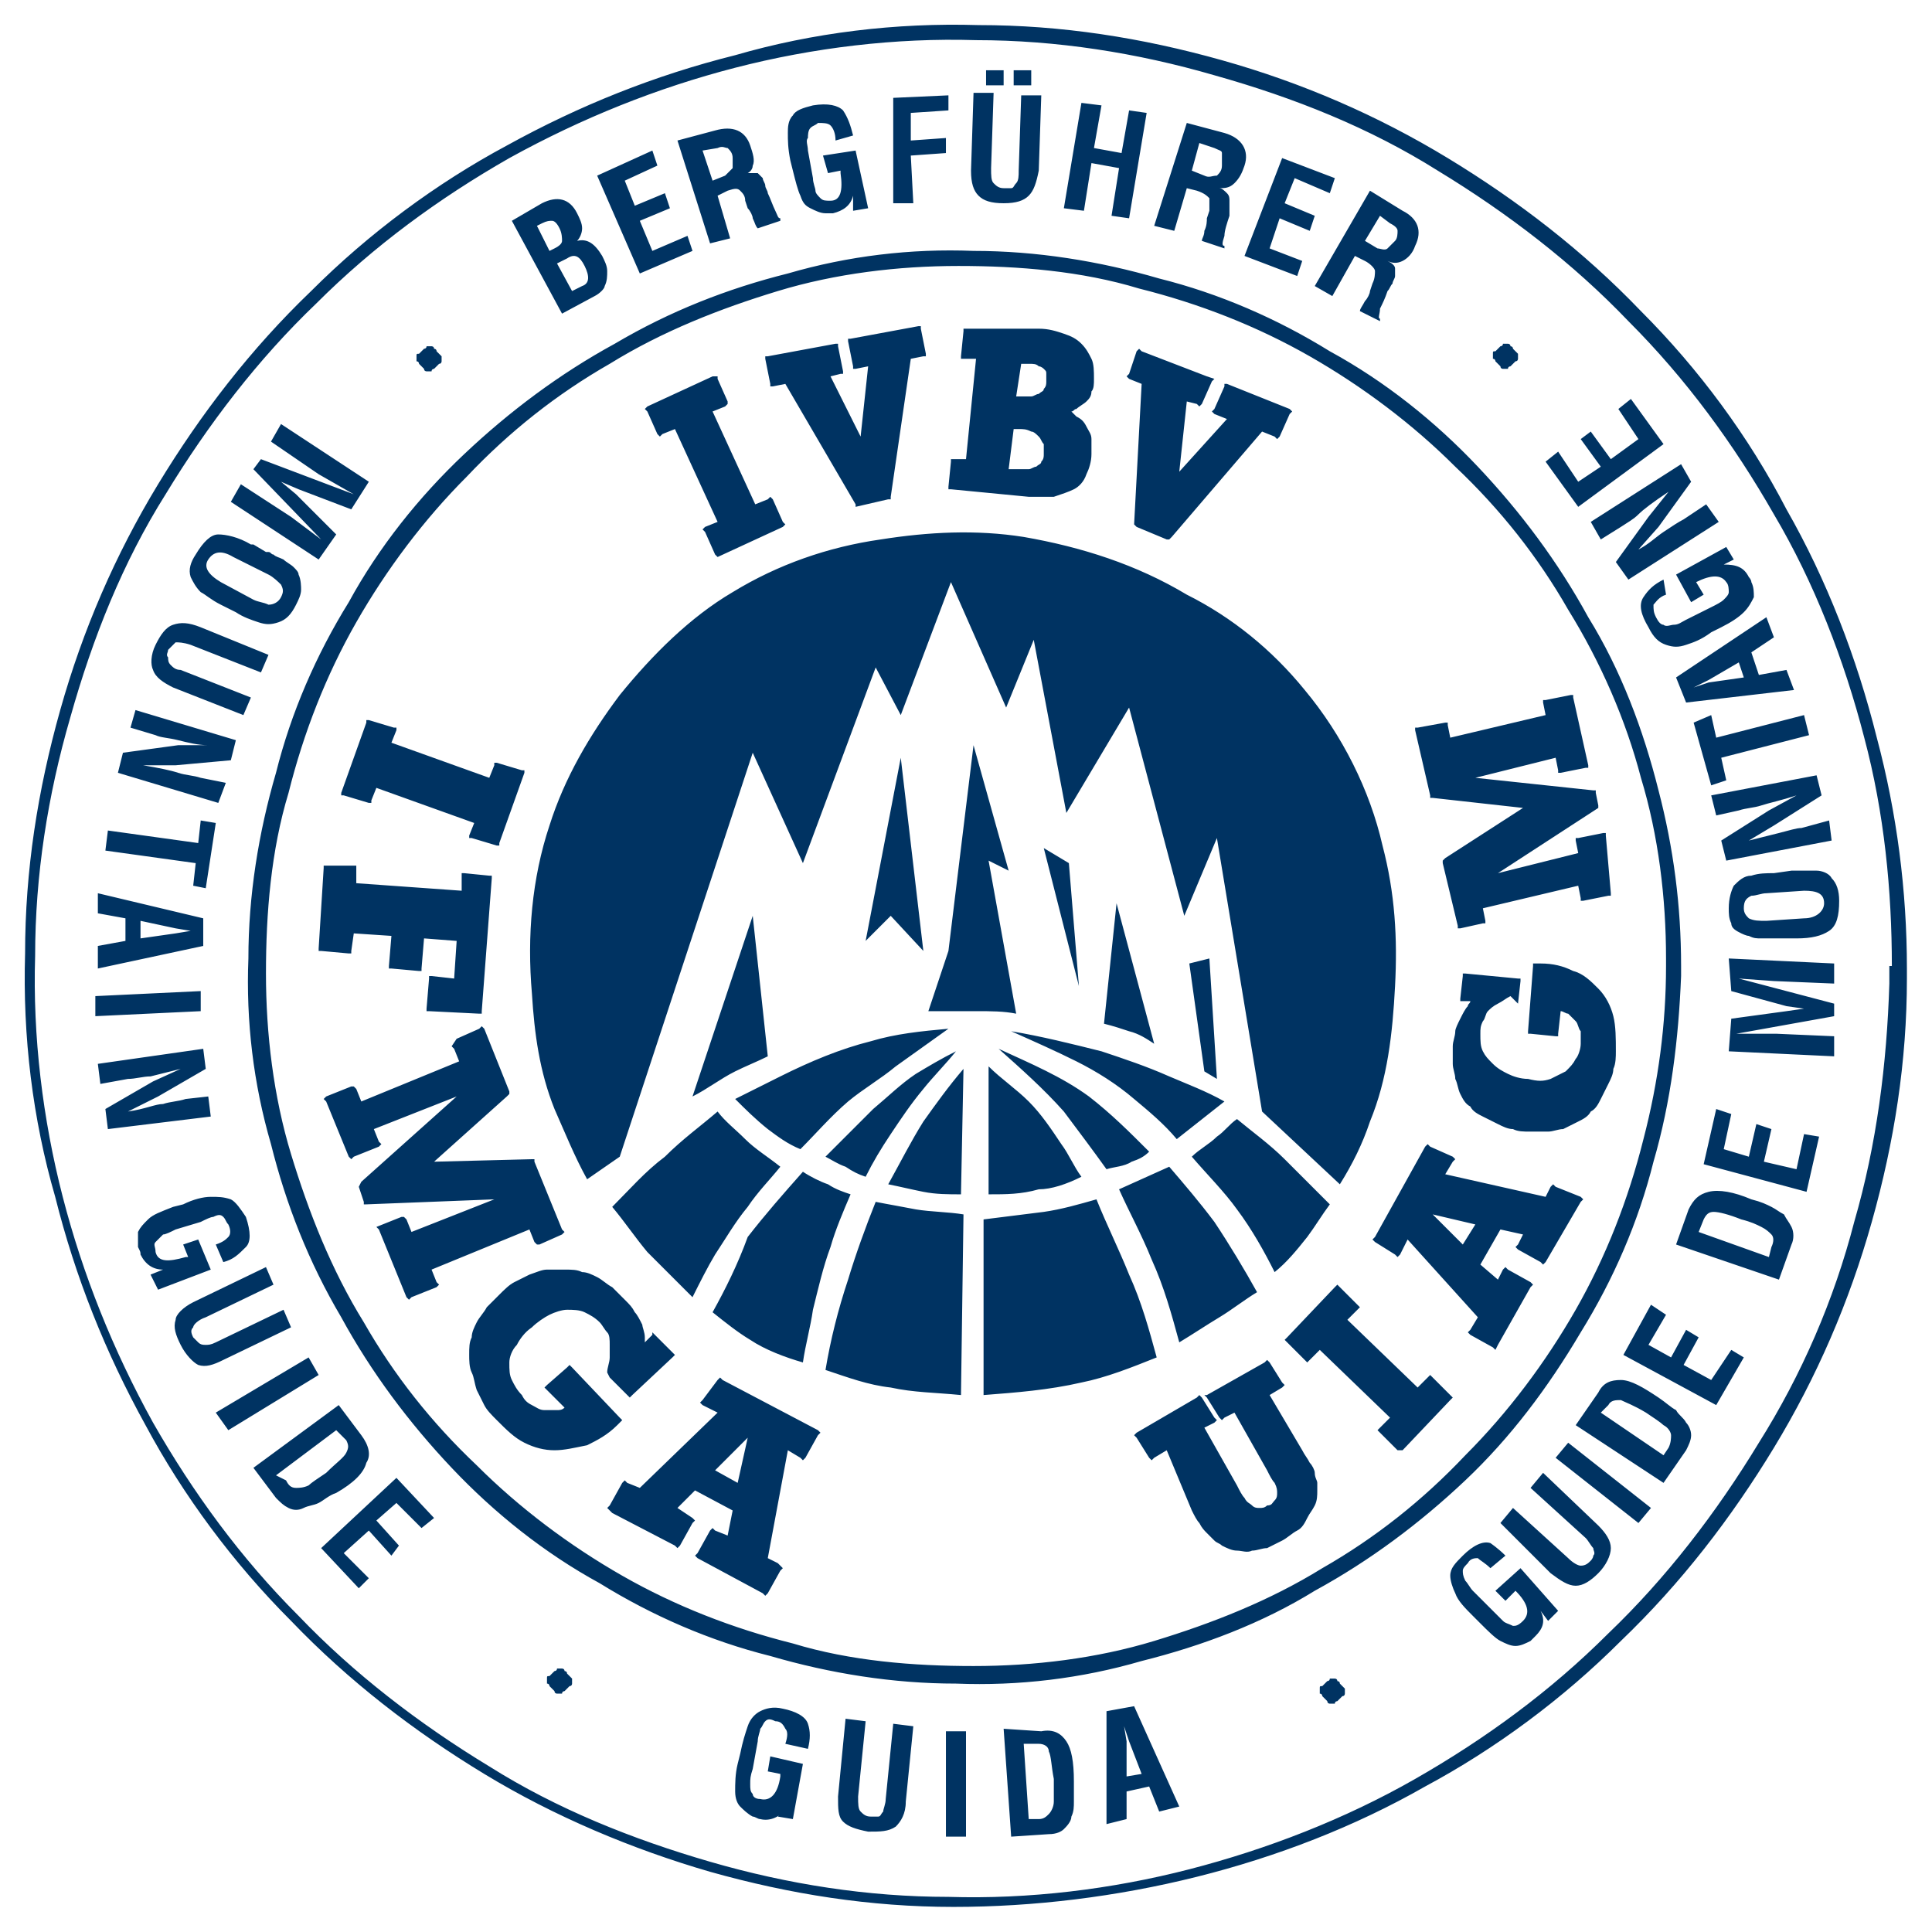 <?xml version="1.0" encoding="utf-8"?>
<!DOCTYPE svg PUBLIC "-//W3C//DTD SVG 1.1//EN" "http://www.w3.org/Graphics/SVG/1.1/DTD/svg11.dtd">
<svg version="1.1" xmlns="http://www.w3.org/2000/svg" xmlns:xlink="http://www.w3.org/1999/xlink" x="0px" y="0px"
	 viewBox="0 0 77 77" enable-background="new 0 0 77 77" xml:space="preserve">
<path fill="#003362" d="M15.8,58.9l1.5,1.6l-0.5,0.4l-1-1l-0.8,0.7l0.9,1L15.6,62l-0.9-1l-1,0.9l1,1l-0.4,0.4l-1.5-1.6L15.8,58.9z
	 M24.4,60.3l2.5,1.3l0.1,0.1l0.1-0.1l0.5-0.9l0.1-0.1l-0.1-0.1L27,60.1l0.7-0.7l1.5,0.8l-0.2,1l-0.5-0.2l-0.1-0.1L28.3,61l-0.5,0.9
	l-0.1,0.1l0.1,0.1l2.6,1.4l0.1,0.1l0.1-0.1l0.5-0.9l0.1-0.1L31,62.3l-0.4-0.2l0.8-4.3l0.5,0.3l0.1,0.1l0.1-0.1l0.5-0.9l0.1-0.1
	l-0.1-0.1l-3.8-2l-0.1-0.1l-0.1,0.1L28,55.8l-0.1,0.1l0.1,0.1l0.6,0.3l-3.1,3L25,59.1L24.9,59l-0.1,0.1l-0.5,0.9l-0.1,0.1L24.4,60.3
	z M29.8,57.3l-0.4,1.8l-0.9-0.5L29.8,57.3z M24.3,54.9l0.7,0.7l0.1,0.1l0.1-0.1l1.6-1.5l0.1-0.1l-0.1-0.1l-0.7-0.7l-0.1-0.1L26,53.2
	l-0.3,0.3c0-0.1,0-0.2,0-0.2c0-0.2-0.1-0.4-0.1-0.5c-0.1-0.2-0.2-0.4-0.3-0.5c-0.1-0.2-0.2-0.3-0.4-0.5c-0.2-0.2-0.3-0.3-0.5-0.5
	c-0.2-0.1-0.4-0.3-0.6-0.4l0,0c-0.2-0.1-0.4-0.2-0.6-0.2c-0.2-0.1-0.4-0.1-0.7-0.1c-0.2,0-0.5,0-0.7,0c-0.2,0-0.4,0.1-0.7,0.2h0
	c-0.2,0.1-0.4,0.2-0.6,0.3c-0.2,0.1-0.4,0.3-0.6,0.5c-0.2,0.2-0.3,0.3-0.5,0.5c-0.1,0.2-0.3,0.4-0.4,0.6l0,0
	c-0.1,0.2-0.2,0.4-0.2,0.6c-0.1,0.2-0.1,0.4-0.1,0.7v0c0,0.2,0,0.5,0.1,0.7s0.1,0.4,0.2,0.7v0c0.1,0.2,0.2,0.4,0.3,0.6
	c0.1,0.2,0.3,0.4,0.5,0.6c0.4,0.4,0.7,0.7,1.1,0.9c0.4,0.2,0.8,0.3,1.2,0.3c0.4,0,0.8-0.1,1.3-0.2c0.4-0.2,0.8-0.4,1.2-0.8l0.1-0.1
	l0.1-0.1l-0.1-0.1l-1.9-2l-0.1-0.1l-0.1,0.1l-0.8,0.7l-0.1,0.1l0.1,0.1l0.7,0.7c-0.1,0.1-0.2,0.1-0.3,0.1c-0.1,0-0.3,0-0.5,0h0
	c-0.2,0-0.3-0.1-0.5-0.2v0c-0.2-0.1-0.3-0.2-0.4-0.4c-0.2-0.2-0.3-0.4-0.4-0.6c-0.1-0.2-0.1-0.4-0.1-0.7c0-0.2,0.1-0.5,0.3-0.7
	c0.1-0.2,0.3-0.5,0.6-0.7c0.2-0.2,0.5-0.4,0.7-0.5c0.2-0.1,0.5-0.2,0.7-0.2c0.2,0,0.5,0,0.7,0.1c0.2,0.1,0.4,0.2,0.6,0.4
	c0.1,0.1,0.2,0.3,0.3,0.4c0.1,0.1,0.1,0.3,0.1,0.5v0c0,0.2,0,0.3,0,0.5c0,0.2-0.1,0.4-0.1,0.6L24.3,54.9L24.3,54.9z M14.3,47.3
	l0.2,0.6l0,0.1l0.1,0l5.1-0.2l-3.3,1.3l-0.2-0.5l-0.1-0.1l-0.1,0l-1,0.4L15,48.9l0.1,0.1l1.1,2.7l0.1,0.1l0.1-0.1l1-0.4l0.1-0.1
	l-0.1-0.1l-0.2-0.5l3.9-1.6l0.2,0.5l0.1,0.1l0.1,0l0.9-0.4l0.1-0.1l-0.1-0.1l-1.1-2.7l0-0.1l-0.1,0l-3.9,0.1l2.9-2.6l0.1-0.1l0-0.1
	l-1-2.5l-0.1-0.1l-0.1,0.1l-0.9,0.4L18,41.7l0.1,0.1l0.2,0.5l-3.9,1.6l-0.2-0.5l-0.1-0.1L14,43.3l-1,0.4l-0.1,0.1l0.1,0.1l0.9,2.2
	l0.1,0.1l0.1-0.1l1-0.4l0.1-0.1l-0.1-0.1l-0.2-0.5l3.3-1.3l-3.8,3.4L14.3,47.3L14.3,47.3z M14,37.9l0.1-0.7l1.5,0.1l-0.1,1.2l0,0.1
	l0.1,0l1.1,0.1l0.1,0l0-0.1l0.1-1.2l1.3,0.1L18.1,39l-0.9-0.1l-0.1,0l0,0.1L17,40.2l0,0.1l0.1,0l2,0.1l0.1,0l0-0.1l0.4-5.3l0-0.1
	l-0.1,0l-1-0.1l-0.1,0l0,0.1l0,0.6l-4.2-0.3l0-0.6l0-0.1l-0.1,0L13,34.5l-0.1,0l0,0.1l-0.2,3.2l0,0.1l0.1,0l1.1,0.1l0.1,0L14,37.9z
	 M14.6,28.8l-1,2.8l0,0.1l0.1,0l1,0.3l0.1,0l0-0.1l0.2-0.5l3.9,1.4l-0.2,0.5l0,0.1l0.1,0l1,0.3l0.1,0l0-0.1l1-2.8l0-0.1l-0.1,0
	l-1-0.3l-0.1,0l0,0.1l-0.2,0.5l-3.9-1.4l0.2-0.5l0-0.1l-0.1,0l-1-0.3l-0.1,0L14.6,28.8z M55.4,8.9c0.2,0.1,0.3,0.2,0.3,0.3
	c0,0.1,0,0.3-0.1,0.4c-0.1,0.1-0.2,0.2-0.3,0.3c-0.1,0.1-0.3,0-0.4,0l-0.5-0.3l0.6-1L55.4,8.9 M52.4,11.4l0.7,0.4l0.9-1.6l0.4,0.2
	c0.2,0.1,0.4,0.3,0.4,0.4c0,0.1,0,0.3-0.1,0.5l-0.1,0.3c0,0.1-0.1,0.3-0.2,0.4c-0.1,0.2-0.2,0.3-0.2,0.4l0.8,0.4l0-0.1
	c-0.1,0,0-0.2,0-0.4c0.1-0.2,0.2-0.4,0.3-0.7c0.1-0.1,0.1-0.2,0.2-0.3c0-0.1,0.1-0.2,0.1-0.3c0-0.1,0-0.2,0-0.3
	c0-0.1-0.1-0.2-0.3-0.3c0.2,0.1,0.4,0.1,0.6,0c0.2-0.1,0.4-0.3,0.5-0.6c0.3-0.6,0.1-1.1-0.5-1.4l-1.3-0.8L52.4,11.4z M49.6,10.2
	l2.1,0.8l0.2-0.6l-1.3-0.5L51,8.7l1.2,0.5l0.2-0.6l-1.2-0.5l0.4-1L53,7.7l0.2-0.6l-2.1-0.8L49.6,10.2z M48.4,5.9
	c0.2,0.1,0.3,0.1,0.3,0.2c0,0.1,0,0.3,0,0.5c0,0.2-0.1,0.3-0.2,0.4C48.3,7,48.2,7.1,48,7l-0.5-0.2l0.3-1.1L48.4,5.9 M46,9l0.8,0.2
	l0.5-1.7l0.4,0.1c0.3,0.1,0.4,0.2,0.5,0.3c0,0.1,0,0.3,0,0.5l-0.1,0.3c0,0.1,0,0.3-0.1,0.5c0,0.2-0.1,0.3-0.1,0.4l0.9,0.3l0-0.1
	c-0.1,0-0.1-0.1,0-0.4c0-0.2,0.1-0.5,0.2-0.8C49,8.5,49,8.3,49,8.3c0-0.1,0-0.2,0-0.3c0-0.1,0-0.2-0.1-0.3c-0.1-0.1-0.2-0.2-0.3-0.2
	c0.2,0,0.4,0,0.6-0.2c0.2-0.2,0.3-0.4,0.4-0.7c0.2-0.6-0.1-1.1-0.8-1.3l-1.5-0.4L46,9z M42.4,8.3l0.8,0.1l0.3-1.9l1.1,0.2l-0.3,1.9
	L45,8.7l0.7-4.2L45,4.4l-0.3,1.7l-1.1-0.2l0.3-1.7l-0.8-0.1L42.4,8.3z M39.3,3.4l0.7,0l0-0.6l-0.7,0L39.3,3.4z M40.4,3.4l0.7,0
	l0-0.6l-0.7,0L40.4,3.4z M38.7,6.8c0,0.5,0.1,0.8,0.3,1c0.2,0.2,0.5,0.3,1,0.3c0.5,0,0.8-0.1,1-0.3c0.2-0.2,0.3-0.5,0.4-1l0.1-3
	l-0.8,0l-0.1,3c0,0.2,0,0.4-0.1,0.5c-0.1,0.1-0.1,0.2-0.2,0.2c-0.1,0-0.2,0-0.3,0c-0.2,0-0.3-0.1-0.4-0.2c-0.1-0.1-0.1-0.3-0.1-0.6
	l0.1-3l-0.8,0L38.7,6.8z M35.6,8.1l0.8,0l-0.1-1.9l1.4-0.1l0-0.6l-1.4,0.1l0-1.1l1.5-0.1l0-0.6l-2.2,0.1L35.6,8.1z M34,5.4
	c-0.1-0.4-0.2-0.7-0.4-1c-0.2-0.2-0.6-0.3-1.2-0.2c-0.4,0.1-0.7,0.2-0.8,0.4c-0.2,0.2-0.2,0.5-0.2,0.7c0,0.3,0,0.6,0.1,1.1l0.1,0.4
	c0.1,0.4,0.2,0.8,0.3,1c0.1,0.3,0.2,0.4,0.4,0.5c0.2,0.1,0.4,0.2,0.6,0.2c0.1,0,0.2,0,0.3,0c0.4-0.1,0.7-0.3,0.8-0.7L34,8.4l0.6-0.1
	L34.1,6l-1.3,0.2L33,6.9l0.5-0.1l0,0.1c0.1,0.7,0,1.1-0.4,1.1c-0.2,0-0.3,0-0.4-0.1c-0.1-0.1-0.2-0.2-0.2-0.3c0-0.1-0.1-0.3-0.1-0.5
	l-0.2-1.1c0-0.2-0.1-0.4,0-0.5c0-0.1,0-0.3,0.1-0.4c0.1-0.1,0.2-0.1,0.3-0.2c0.2,0,0.4,0,0.5,0.1c0.1,0.1,0.2,0.3,0.2,0.6L34,5.4
	 M28.6,5.9c0.2-0.1,0.3,0,0.4,0c0.1,0.1,0.2,0.2,0.2,0.4c0,0.2,0,0.3,0,0.4c-0.1,0.1-0.2,0.2-0.3,0.3l-0.5,0.2L28,6L28.6,5.9
	 M28.3,9.7l0.8-0.2l-0.5-1.7L29,7.6c0.3-0.1,0.4-0.1,0.5,0c0.1,0.1,0.2,0.2,0.2,0.4l0.1,0.3C29.9,8.4,30,8.6,30,8.7
	c0.1,0.2,0.1,0.3,0.2,0.4l0.9-0.3l0-0.1c-0.1,0-0.1-0.1-0.2-0.3c-0.1-0.2-0.2-0.5-0.3-0.7c0-0.1-0.1-0.2-0.1-0.3
	c0-0.1-0.1-0.2-0.1-0.3c-0.1-0.1-0.1-0.1-0.2-0.2c-0.1,0-0.2,0-0.4,0C29.8,6.9,30,6.8,30,6.6c0.1-0.2,0-0.5-0.1-0.8
	c-0.2-0.6-0.7-0.8-1.4-0.6l-1.5,0.4L28.3,9.7z M25.5,10.9l2.1-0.9l-0.2-0.6L26,10l-0.5-1.2l1.2-0.5l-0.2-0.6l-1.2,0.5l-0.4-1
	l1.3-0.6l-0.2-0.6L23.8,7L25.5,10.9z M22.6,10.3c0.3-0.2,0.5-0.1,0.7,0.3c0.2,0.4,0.2,0.7-0.1,0.8l-0.4,0.2l-0.6-1.1L22.6,10.3
	 M21.6,8.9c0.2-0.1,0.3-0.1,0.4-0.1c0.1,0,0.2,0.1,0.3,0.3c0.1,0.2,0.1,0.4,0.1,0.5c0,0.1-0.1,0.2-0.3,0.3l-0.2,0.1l-0.5-1L21.6,8.9
	z M22.4,12.5l1.3-0.7c0.2-0.1,0.4-0.3,0.4-0.4c0.1-0.2,0.1-0.4,0.1-0.6c0-0.2-0.1-0.4-0.2-0.6c-0.3-0.5-0.6-0.7-1-0.6
	c0.1-0.1,0.2-0.3,0.2-0.5c0-0.2-0.1-0.4-0.2-0.6c-0.3-0.6-0.8-0.7-1.4-0.4l-1.2,0.7L22.4,12.5z M10.1,58.5l0.9,1.2
	c0.2,0.2,0.3,0.3,0.5,0.4c0.2,0.1,0.4,0.1,0.6,0c0.2-0.1,0.4-0.1,0.6-0.2c0.2-0.1,0.4-0.3,0.7-0.4c0.7-0.4,1.1-0.8,1.2-1.2
	c0.2-0.3,0.1-0.7-0.2-1.1L13.5,56L10.1,58.5z M13.8,57.4c0.1,0.2,0.1,0.3,0,0.5c-0.1,0.2-0.4,0.4-0.8,0.8c-0.3,0.2-0.6,0.4-0.7,0.5
	c-0.2,0.1-0.4,0.1-0.5,0.1c-0.2,0-0.3-0.1-0.4-0.3L11,58.8l2.4-1.8L13.8,57.4z M8.6,56.3L9.1,57l3.6-2.2l-0.4-0.7L8.6,56.3z
	 M7.7,51.9C7.3,52.1,7,52.4,7,52.6c-0.1,0.3,0,0.6,0.2,1c0.2,0.4,0.5,0.7,0.7,0.8c0.3,0.1,0.6,0,1-0.2l2.7-1.3l-0.3-0.7l-2.7,1.3
	c-0.2,0.1-0.3,0.1-0.4,0.1c-0.1,0-0.2,0-0.3-0.1c-0.1-0.1-0.1-0.1-0.2-0.2c-0.1-0.2-0.1-0.3,0-0.4c0-0.1,0.2-0.3,0.5-0.4l2.7-1.3
	l-0.3-0.7L7.7,51.9z M8.9,50.3l-0.3-0.7c0.3-0.1,0.4-0.2,0.5-0.3c0.1-0.1,0.1-0.3,0-0.5c-0.1-0.1-0.1-0.2-0.2-0.3
	c-0.1-0.1-0.2-0.1-0.4,0c-0.1,0-0.3,0.1-0.5,0.2L7,49c-0.2,0.1-0.4,0.2-0.5,0.2c-0.1,0.1-0.2,0.2-0.3,0.3c-0.1,0.1,0,0.2,0,0.4
	c0.1,0.4,0.5,0.4,1.2,0.2l0.1,0l-0.2-0.5l0.6-0.2l0.5,1.2l-2.1,0.8L6,50.8l0.5-0.2c-0.4,0-0.7-0.2-0.9-0.6c0-0.1,0-0.1-0.1-0.3
	c0-0.3,0-0.5,0-0.6c0.1-0.2,0.2-0.3,0.4-0.5c0.2-0.2,0.5-0.3,1-0.5L7.3,48c0.4-0.2,0.8-0.3,1.1-0.3s0.5,0,0.8,0.1
	c0.2,0.1,0.4,0.4,0.6,0.7c0.2,0.6,0.2,1,0,1.2C9.5,50,9.3,50.2,8.9,50.3 M8.1,41.8l0.1,0.8l-1.9,1.1l-1.2,0.6
	c0.7-0.1,1.1-0.3,1.4-0.3c0.3-0.1,0.6-0.1,0.9-0.2l0.9-0.1l0.1,0.8L4.3,45l-0.1-0.8l1.9-1.1l1.1-0.5c-0.4,0.1-0.8,0.2-1.2,0.3
	C5.7,42.9,5.4,43,5.1,43l-1.1,0.2l-0.1-0.8L8.1,41.8z M3.8,39.7l0,0.8l4.2-0.2l0-0.8L3.8,39.7z M3.9,35.6l0,0.8l1.1,0.2l0,0.9
	l-1.1,0.2l0,0.9l4.2-0.9l0-1.1L3.9,35.6z M5.6,36.7L7,37l0.6,0.1v0L7,37.2l-1.4,0.2L5.6,36.7z M8.2,35.4l0.4-2.6l-0.6-0.1l-0.1,0.9
	l-3.6-0.5l-0.1,0.8l3.6,0.5l-0.1,0.9L8.2,35.4z M5.4,28.3L5.2,29l1,0.3c0.2,0.1,0.5,0.1,0.9,0.2c0.4,0.1,0.8,0.2,1.2,0.2l-1.2,0
	l-2.2,0.3l-0.2,0.8L8.7,32L9,31.2L8,31c-0.3-0.1-0.6-0.1-0.9-0.2c-0.3-0.1-0.8-0.2-1.4-0.3l1.3,0l2.2-0.2l0.2-0.8L5.4,28.3z
	 M10.7,26.1l-0.3,0.7l-2.8-1.1c-0.3-0.1-0.5-0.1-0.6-0.1c-0.1,0.1-0.2,0.2-0.3,0.3c0,0.1-0.1,0.2,0,0.3c0,0.1,0,0.2,0.1,0.3
	c0.1,0.1,0.2,0.2,0.4,0.2l2.8,1.1l-0.3,0.7l-2.8-1.1c-0.4-0.2-0.7-0.4-0.8-0.7C6,26.5,6,26.1,6.2,25.7c0.2-0.4,0.4-0.7,0.7-0.8
	c0.3-0.1,0.6-0.1,1.1,0.1L10.7,26.1z M8.8,24.1c-0.4-0.2-0.6-0.4-0.8-0.5c-0.2-0.2-0.3-0.4-0.4-0.6c-0.1-0.3,0-0.6,0.2-0.9
	c0.3-0.5,0.6-0.8,0.9-0.8c0.3,0,0.8,0.1,1.3,0.4l0.1,0l0.5,0.3c0,0,0,0,0,0c0,0,0,0,0.1,0c0.1,0,0.1,0.1,0.2,0.1
	c0.1,0.1,0.2,0.1,0.4,0.2c0.1,0.1,0.3,0.2,0.4,0.3c0.1,0.1,0.2,0.2,0.2,0.3c0.1,0.2,0.1,0.5,0.1,0.6c0,0.2-0.1,0.4-0.2,0.6
	c-0.2,0.4-0.4,0.6-0.7,0.7c-0.3,0.1-0.5,0.1-0.8,0c-0.3-0.1-0.6-0.2-0.9-0.4L8.8,24.1z M10.7,22.9l-1.4-0.7c-0.5-0.3-0.8-0.2-1,0.1
	c-0.2,0.3,0,0.6,0.5,0.9l1.3,0.7c0.2,0.1,0.4,0.1,0.6,0.2c0.2,0,0.4-0.1,0.5-0.3c0.1-0.2,0.1-0.3,0-0.5C11.1,23.2,10.9,23,10.7,22.9
	 M11.2,16.9l-0.4,0.7l1.9,1.3l1.4,0.8l0,0l-3.7-1.4l-0.3,0.4l2.7,2.8l0,0l-1.2-0.9l-2-1.3l-0.4,0.7l3.5,2.3l0.7-1l-1.6-1.6l-0.6-0.5
	l0.7,0.3l2.1,0.8l0.7-1.1L11.2,16.9z M44.9,70.8l0-1.4l-0.1-0.6l0,0l0.2,0.6l0.5,1.3L44.9,70.8z M44.1,72.7l0.8-0.2l0-1.1l0.9-0.2
	l0.4,1l0.8-0.2l-1.8-4l-1.1,0.2L44.1,72.7z M41.4,69.5c0.2,0,0.4,0.1,0.4,0.3c0.1,0.2,0.1,0.6,0.2,1.1c0,0.4,0,0.7,0,0.9
	c0,0.2-0.1,0.4-0.2,0.5c-0.1,0.1-0.2,0.2-0.4,0.2l-0.4,0l-0.2-3L41.4,69.5z M40.3,73.2l1.5-0.1c0.3,0,0.5-0.1,0.6-0.2
	c0.1-0.1,0.3-0.3,0.3-0.5c0.1-0.2,0.1-0.4,0.1-0.6c0-0.2,0-0.5,0-0.8c0-0.8-0.1-1.3-0.3-1.6c-0.2-0.3-0.5-0.5-1-0.4L40,68.9
	L40.3,73.2z M37.7,73.2l0.8,0l0-4.2l-0.8,0L37.7,73.2z M33.4,71.6c0,0.5,0,0.8,0.2,1c0.2,0.2,0.5,0.3,1,0.4c0.5,0,0.8,0,1.1-0.2
	c0.2-0.2,0.4-0.5,0.4-1l0.3-3l-0.8-0.1l-0.3,3c0,0.2-0.1,0.4-0.1,0.5c-0.1,0.1-0.1,0.2-0.2,0.2c-0.1,0-0.2,0-0.3,0
	c-0.2,0-0.3-0.1-0.4-0.2c-0.1-0.1-0.1-0.3-0.1-0.6l0.3-3l-0.8-0.1L33.4,71.6z M32.2,69.7c0.1-0.4,0.1-0.7,0-1
	c-0.1-0.3-0.5-0.5-1-0.6c-0.4-0.1-0.7,0-0.9,0.1c-0.2,0.1-0.4,0.3-0.5,0.6c-0.1,0.3-0.2,0.6-0.3,1.1l-0.1,0.4
	c-0.1,0.4-0.1,0.8-0.1,1.1c0,0.3,0.1,0.5,0.2,0.6c0.1,0.1,0.3,0.3,0.5,0.4c0.1,0,0.2,0.1,0.3,0.1c0.4,0.1,0.8-0.1,1-0.4L31,72.4
	l0.6,0.1l0.4-2.2l-1.3-0.3l-0.1,0.6l0.5,0.1l0,0.1c-0.1,0.7-0.4,1-0.8,0.9c-0.2,0-0.3-0.1-0.3-0.2c-0.1-0.1-0.1-0.2-0.1-0.4
	c0-0.2,0-0.3,0.1-0.6l0.2-1.1c0-0.2,0.1-0.4,0.1-0.5c0.1-0.1,0.1-0.2,0.2-0.3c0.1-0.1,0.2-0.1,0.4,0c0.2,0,0.3,0.1,0.4,0.3
	c0.1,0.1,0.1,0.3,0,0.6L32.2,69.7 M66.3,17.7L65,15.9l-0.5,0.4l0.8,1.2l-1.1,0.8l-0.8-1.1L63,17.5l0.8,1.1l-0.9,0.6L62.1,18
	l-0.5,0.4l1.3,1.8L66.3,17.7z M68.5,20.8L68,20.1l-0.9,0.6c-0.2,0.1-0.5,0.3-0.8,0.5c-0.3,0.2-0.6,0.5-1,0.7l0.8-0.9l1.3-1.8
	L67,18.5l-3.6,2.3l0.4,0.7l0.8-0.5c0.3-0.2,0.5-0.3,0.7-0.5c0.2-0.2,0.6-0.5,1.2-0.9l-0.8,1l-1.3,1.8l0.5,0.7L68.5,20.8z M66.3,23.1
	c-0.4,0.2-0.6,0.4-0.8,0.7s-0.1,0.7,0.2,1.2c0.2,0.4,0.4,0.6,0.7,0.7c0.3,0.1,0.5,0.1,0.8,0c0.3-0.1,0.6-0.2,1-0.5l0.4-0.2
	c0.4-0.2,0.7-0.4,0.9-0.6c0.2-0.2,0.3-0.4,0.4-0.6c0-0.2,0-0.4-0.1-0.6c0-0.1-0.1-0.2-0.1-0.2c-0.2-0.4-0.5-0.5-1-0.5l0.4-0.2
	l-0.3-0.5l-2,1.1l0.6,1.1l0.5-0.3l-0.3-0.5l0,0c0.6-0.3,1-0.3,1.2,0c0.1,0.1,0.1,0.3,0.1,0.4c0,0.1-0.1,0.2-0.2,0.3
	c-0.1,0.1-0.3,0.2-0.5,0.3l-1,0.5c-0.2,0.1-0.3,0.2-0.5,0.2c-0.1,0-0.3,0.1-0.4,0c-0.1,0-0.2-0.1-0.3-0.3c-0.1-0.2-0.1-0.3-0.1-0.5
	c0.1-0.1,0.2-0.3,0.5-0.4L66.3,23.1 M71.5,27.5l-0.3-0.8l-1.1,0.2l-0.3-0.9l0.9-0.6l-0.3-0.8l-3.6,2.4l0.4,1L71.5,27.5z M69.5,27
	l-1.4,0.2l-0.6,0.2l0,0l0.6-0.3l1.2-0.7L69.5,27z M67.5,28.8l0.7,2.5l0.6-0.2l-0.2-0.9l3.5-0.9l-0.2-0.8l-3.5,0.9l-0.2-0.9
	L67.5,28.8z M73,33.5l-0.1-0.8L71.8,33c-0.2,0-0.5,0.1-0.9,0.2c-0.4,0.1-0.8,0.2-1.2,0.3l1-0.6l1.9-1.2l-0.2-0.8l-4.2,0.8l0.2,0.8
	l0.9-0.2c0.3-0.1,0.6-0.1,0.9-0.2c0.3-0.1,0.8-0.2,1.4-0.4l-1.1,0.6l-1.9,1.2l0.2,0.8L73,33.5z M71.4,34.7c0.4,0,0.7,0,1,0
	c0.2,0,0.5,0.1,0.6,0.3c0.2,0.2,0.3,0.5,0.3,0.9c0,0.6-0.1,1-0.4,1.2c-0.3,0.2-0.7,0.3-1.3,0.3l-0.1,0l-0.5,0c0,0,0,0,0,0
	c0,0,0,0-0.1,0c-0.1,0-0.2,0-0.3,0c-0.1,0-0.3,0-0.4,0c-0.2,0-0.3,0-0.5-0.1c-0.1,0-0.3-0.1-0.3-0.1C69.2,37.1,69,37,69,36.8
	c-0.1-0.2-0.1-0.4-0.1-0.6c0-0.4,0.1-0.7,0.2-0.9c0.2-0.2,0.4-0.4,0.7-0.4c0.3-0.1,0.6-0.1,0.9-0.1L71.4,34.7z M70.4,36.7l1.5-0.1
	c0.5,0,0.8-0.3,0.8-0.6c0-0.4-0.3-0.5-0.8-0.5l-1.5,0.1c-0.2,0-0.4,0.1-0.6,0.1c-0.2,0.1-0.3,0.2-0.3,0.5c0,0.2,0.1,0.3,0.2,0.4
	C69.9,36.7,70.1,36.7,70.4,36.7 M73.1,42.1l0-0.8l-2.3-0.1l-1.6,0l0,0l3.9-0.7l0-0.5l-3.8-1l0,0l1.4,0.1l2.4,0.1l0-0.8l-4.2-0.2
	L69,39.5l2.2,0.6l0.7,0.1l-0.7,0.1L69,40.6l-0.1,1.3L73.1,42.1z M72,47.5l0.5-2.2l-0.6-0.1l-0.3,1.4l-1.3-0.3l0.3-1.3L70,44.8
	l-0.3,1.3l-1-0.3l0.3-1.4l-0.6-0.2l-0.5,2.2L72,47.5z M70.9,51l0.5-1.4c0.1-0.2,0.1-0.5,0-0.7c-0.1-0.2-0.2-0.3-0.3-0.5
	c-0.2-0.1-0.3-0.2-0.5-0.3c-0.2-0.1-0.4-0.2-0.8-0.3c-0.7-0.3-1.3-0.4-1.7-0.3c-0.4,0.1-0.6,0.3-0.8,0.7l-0.5,1.4L70.9,51z
	 M67.9,48.6c0.1-0.2,0.2-0.3,0.4-0.3c0.2,0,0.6,0.1,1.1,0.3c0.4,0.1,0.6,0.2,0.8,0.3c0.2,0.1,0.3,0.2,0.4,0.3c0.1,0.1,0.1,0.3,0,0.5
	l-0.1,0.4l-2.8-1L67.9,48.6z M68.4,56l1.1-1.9l-0.5-0.3L68.2,55l-1.1-0.6l0.6-1.1l-0.5-0.3l-0.6,1.1l-0.9-0.5l0.7-1.2L65.8,52
	L64.7,54L68.4,56z M65.3,60.7l0.5-0.6l-3.3-2.6l-0.5,0.6L65.3,60.7z M75.4,38.5c0-3-0.3-6.1-1.1-9.1c-0.8-3.1-2-6.2-3.6-8.9
	c-1.6-2.8-3.5-5.4-5.8-7.7c-2.2-2.3-4.8-4.3-7.6-6c-2.7-1.7-5.7-2.9-8.9-3.8c-3.1-0.9-6.3-1.4-9.5-1.4c-3.2-0.1-6.5,0.3-9.6,1.1
	c-3.1,0.8-6.1,2-9,3.6c-2.8,1.6-5.4,3.5-7.7,5.8c-2.3,2.2-4.3,4.8-6,7.6c-1.7,2.7-2.9,5.7-3.8,8.9c-0.9,3.1-1.4,6.3-1.4,9.5
	c-0.1,3.2,0.3,6.5,1.1,9.6c0.8,3.1,2,6.1,3.6,9c1.6,2.8,3.5,5.4,5.8,7.7c2.2,2.3,4.8,4.3,7.6,6c2.7,1.7,5.7,2.9,8.8,3.8
	c3.1,0.9,6.3,1.4,9.5,1.4c3.2,0.1,6.5-0.3,9.6-1.1c3.1-0.8,6.2-2,9-3.6c2.8-1.6,5.4-3.5,7.7-5.8c2.3-2.2,4.3-4.8,6-7.6
	c1.7-2.7,3-5.7,3.8-8.8c0.9-3.1,1.3-6.3,1.4-9.5V38.5z M76,39c0,3.3-0.5,6.5-1.4,9.7c-0.9,3.2-2.2,6.2-3.9,9
	c-1.7,2.8-3.7,5.4-6.1,7.7c-2.3,2.3-5,4.3-7.8,5.8c-2.8,1.6-5.9,2.8-9.1,3.6c-3.2,0.8-6.5,1.2-9.7,1.2c-3.3,0-6.5-0.5-9.7-1.4
	c-3.1-0.9-6.2-2.2-9-3.9c-2.8-1.7-5.4-3.7-7.7-6.1c-2.3-2.3-4.3-5-5.8-7.8c-1.6-2.9-2.8-5.9-3.6-9.1C1.3,44.6,0.9,41.3,1,38
	c0-3.3,0.5-6.5,1.4-9.7c0.9-3.2,2.2-6.2,3.9-9c1.7-2.8,3.7-5.4,6.1-7.7c2.3-2.3,5-4.3,7.8-5.8c2.9-1.6,5.9-2.8,9.1-3.6
	C32.4,1.3,35.7,0.9,39,1c3.3,0,6.5,0.5,9.7,1.4c3.2,0.9,6.2,2.2,9,3.9c2.8,1.7,5.4,3.7,7.7,6.1c2.3,2.3,4.3,5,5.8,7.9
	c1.6,2.8,2.8,5.9,3.6,9.1c0.8,3,1.2,6.1,1.2,9.2V39 M66.4,38.5c0,2.3-0.3,4.6-0.9,6.9c-0.6,2.4-1.5,4.7-2.7,6.8
	c-1.2,2.1-2.7,4.1-4.4,5.8c-1.7,1.8-3.6,3.3-5.7,4.5c-2.1,1.3-4.4,2.2-6.7,2.9c-2.3,0.7-4.8,1-7.2,1c-2.4,0-4.9-0.2-7.2-0.9
	c-2.4-0.6-4.7-1.5-6.8-2.7c-2.1-1.2-4.1-2.7-5.8-4.4c-1.8-1.7-3.3-3.6-4.5-5.7c-1.3-2.1-2.2-4.4-2.9-6.7c-0.7-2.3-1-4.8-1-7.2
	c0-2.4,0.2-4.9,0.9-7.2c0.6-2.4,1.5-4.7,2.7-6.8c1.2-2.1,2.7-4.1,4.4-5.8c1.7-1.8,3.6-3.3,5.7-4.5c2.1-1.3,4.4-2.2,6.7-2.9
	c2.3-0.7,4.8-1,7.2-1c2.4,0,4.9,0.2,7.2,0.9c2.4,0.6,4.7,1.5,6.8,2.7c2.1,1.2,4.1,2.7,5.8,4.4c1.8,1.7,3.3,3.6,4.5,5.7
	c1.3,2.1,2.3,4.4,2.9,6.7c0.7,2.3,1,4.8,1,7.2V38.5 M67,38.5c0-2.4-0.3-4.7-0.9-7c-0.6-2.4-1.5-4.8-2.8-6.9c-1.2-2.2-2.7-4.2-4.4-6
	c-1.7-1.8-3.7-3.4-5.9-4.6c-2.1-1.3-4.4-2.3-6.8-2.9c-2.4-0.7-4.9-1.1-7.4-1.1c-2.5-0.1-5,0.2-7.4,0.9c-2.4,0.6-4.7,1.5-6.9,2.8
	c-2.2,1.2-4.2,2.7-6,4.4c-1.8,1.7-3.4,3.7-4.6,5.9c-1.3,2.1-2.3,4.4-2.9,6.8c-0.7,2.4-1.1,4.9-1.1,7.4c-0.1,2.5,0.2,5,0.9,7.4
	c0.6,2.4,1.5,4.7,2.8,6.9c1.2,2.2,2.7,4.2,4.4,6c1.7,1.8,3.7,3.4,5.9,4.6c2.1,1.3,4.4,2.3,6.8,2.9c2.4,0.7,4.9,1.1,7.4,1.1
	c2.5,0.1,5-0.2,7.4-0.9c2.4-0.6,4.8-1.5,6.9-2.8c2.2-1.2,4.2-2.7,6-4.4c1.8-1.7,3.3-3.7,4.6-5.9c1.3-2.1,2.3-4.4,2.9-6.8
	c0.7-2.4,1-4.9,1.1-7.4V38.5 M31.9,45.8c0.6-0.6,1.2-1.3,1.9-1.9c0.6-0.5,1.3-0.9,1.9-1.4c0.7-0.5,1.4-1,2.1-1.5
	c-1.1,0.1-2.1,0.2-3.1,0.5c-1.2,0.3-2.4,0.8-3.6,1.4c-0.6,0.3-1.2,0.6-1.8,0.9c0.4,0.4,0.8,0.8,1.3,1.2C31,45.3,31.4,45.6,31.9,45.8
	 M34.5,46.9c0.3-0.6,0.6-1.1,1-1.7c0.4-0.6,0.8-1.2,1.3-1.8c0.4-0.5,0.9-1,1.3-1.5c-0.6,0.3-1.1,0.6-1.6,0.9
	c-0.6,0.4-1.1,0.9-1.7,1.4c-0.6,0.6-1.2,1.2-1.9,1.9c0.2,0.1,0.5,0.3,0.8,0.4C34,46.7,34.2,46.8,34.5,46.9 M38.4,42.6
	c-0.6,0.7-1.1,1.4-1.6,2.1c-0.5,0.8-0.9,1.6-1.4,2.5c0.5,0.1,0.9,0.2,1.4,0.3c0.5,0.1,1,0.1,1.5,0.1L38.4,42.6z M43.1,46.9
	c-0.3-0.4-0.5-0.9-0.8-1.3c-0.4-0.6-0.8-1.2-1.3-1.7c-0.5-0.5-1.1-0.9-1.6-1.4l0,5.1c0.7,0,1.3,0,2-0.2
	C41.9,47.4,42.5,47.2,43.1,46.9 M44.1,46.6c0.3-0.1,0.7-0.1,1-0.3c0.3-0.1,0.5-0.2,0.7-0.4c-0.8-0.8-1.5-1.5-2.4-2.2
	c-1.1-0.8-2.3-1.3-3.6-1.9c0.9,0.8,1.8,1.6,2.6,2.5C43,45.1,43.6,45.9,44.1,46.6 M48.8,43.9c-0.7-0.4-1.5-0.7-2.2-1
	c-0.9-0.4-1.8-0.7-2.7-1c-1.2-0.3-2.4-0.6-3.6-0.8c0.9,0.4,1.8,0.8,2.6,1.2c0.8,0.4,1.6,0.9,2.3,1.5c0.6,0.5,1.2,1,1.7,1.6
	L48.8,43.9z M50.8,50.7c0.5-0.4,0.9-0.9,1.3-1.4c0.3-0.4,0.6-0.9,0.9-1.3c-0.6-0.6-1.2-1.2-1.8-1.8c-0.6-0.6-1.3-1.1-1.9-1.6
	c-0.3,0.2-0.5,0.5-0.8,0.7c-0.3,0.3-0.7,0.5-1,0.8c0.6,0.7,1.3,1.4,1.8,2.1C49.9,49,50.4,49.9,50.8,50.7 M47,53.5
	c0.5-0.3,1.1-0.7,1.6-1c0.5-0.3,1-0.7,1.5-1c-0.5-0.9-1.1-1.9-1.7-2.8c-0.6-0.8-1.2-1.5-1.8-2.2l-2,0.9c0.4,0.9,0.9,1.8,1.3,2.8
	C46.4,51.3,46.7,52.4,47,53.5 M39.2,55.6c1.3-0.1,2.6-0.2,3.9-0.5c1-0.2,2-0.6,3-1c-0.3-1.1-0.6-2.2-1.1-3.3c-0.4-1-0.9-2-1.3-3
	c-0.7,0.2-1.4,0.4-2.1,0.5c-0.8,0.1-1.6,0.2-2.4,0.3L39.2,55.6 M32.9,54.6c0.9,0.3,1.7,0.6,2.6,0.7c0.9,0.2,1.8,0.2,2.8,0.3l0.1-7.2
	c-0.6-0.1-1.3-0.1-1.9-0.2c-0.5-0.1-1.1-0.2-1.6-0.3c-0.4,1-0.8,2.1-1.1,3.1C33.4,52.2,33.1,53.4,32.9,54.6 M28.4,52.3
	c0.5,0.4,1,0.8,1.5,1.1c0.6,0.4,1.4,0.7,2.1,0.9c0.1-0.7,0.3-1.4,0.4-2.1c0.2-0.8,0.4-1.7,0.7-2.5c0.2-0.7,0.5-1.4,0.8-2.1
	c-0.3-0.1-0.6-0.2-0.9-0.4c-0.3-0.1-0.7-0.3-1-0.5c-0.8,0.9-1.5,1.7-2.2,2.6C29.4,50.4,28.9,51.4,28.4,52.3 M24.4,48.1
	c0.5,0.6,0.9,1.2,1.4,1.8c0.6,0.6,1.2,1.2,1.8,1.8c0.3-0.6,0.6-1.2,0.9-1.7c0.4-0.6,0.8-1.3,1.3-1.9c0.4-0.6,0.9-1.1,1.3-1.6
	c-0.5-0.4-1-0.7-1.4-1.1c-0.4-0.4-0.8-0.7-1.1-1.1c-0.7,0.6-1.4,1.1-2.1,1.8C25.7,46.7,25.1,47.4,24.4,48.1 M48.5,43l-0.3-4.8
	l-0.8,0.2l0.6,4.3L48.5,43z M44,40.8c0.4,0.1,0.7,0.2,1,0.3c0.4,0.1,0.7,0.3,1,0.5L44.5,36L44,40.8 M42.6,34.4l-1-0.6l1.4,5.5
	L42.6,34.4z M37,40.3c0.6,0,1.3,0,1.9,0c0.6,0,1.1,0,1.6,0.1l-1.1-6.1l0.8,0.4l-1.4-5l-1,8.2L37,40.3 M35.5,36.5l1.3,1.4l-0.9-7.7
	l-1.4,7.3L35.5,36.5z M27.6,43.7c0.6-0.3,1.1-0.7,1.7-1c0.4-0.2,0.9-0.4,1.3-0.6l-0.6-5.6L27.6,43.7 M24.7,46.1L30,30l2,4.4l2.9-7.8
	l1,1.9l2-5.3l2.2,5l1.1-2.7l1.3,6.9l2.5-4.2l2.2,8.3l1.3-3.1l1.8,10.9l3.1,2.9c0.5-0.8,0.9-1.6,1.2-2.5c0.7-1.7,0.9-3.5,1-5.4
	c0.1-1.9,0-3.7-0.5-5.6c-0.5-2.2-1.6-4.4-3.1-6.2c-1.3-1.6-2.9-2.9-4.7-3.8c-2-1.2-4.2-1.9-6.5-2.3c-1.9-0.3-3.8-0.2-5.7,0.1
	c-2.1,0.3-4.1,1-5.9,2.1c-1.7,1-3.2,2.5-4.5,4.1c-1.2,1.6-2.2,3.3-2.8,5.2c-0.7,2.1-0.9,4.4-0.7,6.7c0.1,1.6,0.3,3.1,0.9,4.6
	c0.4,0.9,0.8,1.9,1.3,2.8L24.7,46.1z M60.5,14.2L60.5,14.2c0,0.1,0,0.1,0,0.1c0,0,0,0.1-0.1,0.1c0,0-0.1,0.1-0.1,0.1
	c0,0-0.1,0.1-0.1,0.1c0,0-0.1,0-0.1,0.1c0,0-0.1,0-0.1,0c-0.1,0-0.1,0-0.1,0c0,0-0.1,0-0.1-0.1c0,0-0.1-0.1-0.1-0.1
	c0,0-0.1-0.1-0.1-0.1c0,0,0-0.1-0.1-0.1c0,0,0-0.1,0-0.1c0-0.1,0-0.1,0-0.1c0-0.1,0-0.1,0.1-0.1c0,0,0.1-0.1,0.1-0.1
	c0,0,0.1-0.1,0.1-0.1c0,0,0.1,0,0.1-0.1c0.1,0,0.1,0,0.1,0c0,0,0.1,0,0.1,0c0,0,0.1,0,0.1,0.1c0,0,0.1,0,0.1,0.1
	c0,0,0.1,0.1,0.1,0.1c0,0,0.1,0.1,0.1,0.1C60.5,14.2,60.5,14.2,60.5,14.2 M28.6,22.2l2.6-1.2l0.1-0.1l-0.1-0.1l-0.4-0.9l-0.1-0.1
	l-0.1,0.1l-0.5,0.2l-1.7-3.7l0.5-0.2l0.1-0.1L29,16l-0.4-0.9L28.6,15L28.4,15l-2.6,1.2l-0.1,0.1l0.1,0.1l0.4,0.9l0.1,0.1l0.1-0.1
	l0.5-0.2l1.7,3.7l-0.5,0.2l-0.1,0.1l0.1,0.1l0.4,0.9l0.1,0.1L28.6,22.2z M34.1,20.2l1.3-0.3l0.1,0l0-0.1l0.8-5.5l0.5-0.1l0.1,0
	l0-0.1l-0.2-1l0-0.1l-0.1,0l-2.7,0.5l-0.1,0l0,0.1l0.2,1l0,0.1l0.1,0l0.5-0.1l-0.3,2.8L33.1,15l0.4-0.1l0.1,0l0-0.1l-0.2-1l0-0.1
	l-0.1,0l-2.7,0.5l-0.1,0l0,0.1l0.2,1l0,0.1l0.1,0l0.5-0.1l2.8,4.8L34.1,20.2L34.1,20.2z M38.5,13.1l-0.1,0l0,0.1l-0.1,1l0,0.1l0.1,0
	l0.5,0l-0.4,4l-0.5,0l-0.1,0l0,0.1l-0.1,1l0,0.1l0.1,0l3.1,0.3c0.4,0,0.7,0,1,0c0.3-0.1,0.6-0.2,0.8-0.3c0.2-0.1,0.4-0.3,0.5-0.6
	c0.1-0.2,0.2-0.5,0.2-0.8c0-0.2,0-0.4,0-0.6c0-0.2-0.1-0.3-0.2-0.5c-0.1-0.2-0.2-0.3-0.4-0.4c-0.1-0.1-0.1-0.1-0.2-0.2
	c0.1,0,0.1-0.1,0.2-0.1c0.1-0.1,0.3-0.2,0.4-0.3h0c0.1-0.1,0.2-0.2,0.2-0.4c0.1-0.1,0.1-0.3,0.1-0.5c0-0.3,0-0.6-0.1-0.8
	c-0.1-0.2-0.2-0.4-0.4-0.6h0c-0.2-0.2-0.4-0.3-0.7-0.4c-0.3-0.1-0.6-0.2-1-0.2L38.5,13.1z M40.7,14.5l0.3,0c0.2,0,0.3,0,0.4,0.1
	c0.1,0,0.2,0.1,0.2,0.1c0.1,0.1,0.1,0.1,0.1,0.2c0,0.1,0,0.2,0,0.3c0,0.1,0,0.2-0.1,0.3c0,0.1-0.1,0.1-0.2,0.2
	c-0.1,0-0.2,0.1-0.3,0.1c-0.1,0-0.3,0-0.4,0l-0.2,0L40.7,14.5z M40.4,17.1l0.2,0c0.2,0,0.3,0,0.5,0.1c0.1,0,0.2,0.1,0.3,0.2
	c0,0,0,0,0,0l0,0c0,0,0,0,0,0c0.1,0.1,0.1,0.2,0.2,0.3c0,0.1,0,0.2,0,0.4c0,0.1,0,0.2-0.1,0.3c0,0.1-0.1,0.1-0.2,0.2v0
	c-0.1,0-0.2,0.1-0.3,0.1l0,0c-0.1,0-0.3,0-0.5,0l-0.3,0L40.4,17.1z M45.3,21l1.2,0.5l0.1,0l0.1-0.1l3.6-4.2l0.5,0.2l0.1,0.1l0.1-0.1
	l0.4-0.9l0.1-0.1l-0.1-0.1l-2.5-1l-0.1,0l0,0.1l-0.4,0.9l-0.1,0.1l0.1,0.1l0.5,0.2L47,18.8l0.3-2.8l0.4,0.1l0.1,0.1l0.1-0.1l0.4-0.9
	l0.1-0.1L48.1,15l-2.6-1l-0.1-0.1L45.3,14L45,14.9L44.9,15l0.1,0.1l0.5,0.2l-0.3,5.6L45.3,21L45.3,21z M47.5,60.2
	c0.1,0.2,0.2,0.4,0.3,0.5c0.1,0.2,0.2,0.3,0.3,0.4c0.1,0.1,0.2,0.2,0.3,0.3c0.1,0.1,0.2,0.1,0.3,0.2h0h0h0c0.2,0.1,0.4,0.2,0.6,0.2
	c0.2,0,0.4,0.1,0.6,0h0c0.2,0,0.4-0.1,0.6-0.1c0.2-0.1,0.4-0.2,0.6-0.3v0c0.2-0.1,0.4-0.3,0.6-0.4c0.2-0.1,0.3-0.3,0.4-0.5v0
	c0.1-0.2,0.2-0.3,0.3-0.5c0.1-0.2,0.1-0.4,0.1-0.6c0-0.1,0-0.2,0-0.3c0-0.1-0.1-0.2-0.1-0.4c0-0.1-0.1-0.3-0.2-0.4
	c-0.1-0.2-0.2-0.3-0.3-0.5l-1.3-2.2l0.5-0.3l0.1-0.1l-0.1-0.1l-0.5-0.8l-0.1-0.1l-0.1,0.1l-2.3,1.3L48,55.6l0.1,0.1l0.5,0.8l0.1,0.1
	l0.1-0.1l0.4-0.2l1.3,2.3c0.1,0.2,0.2,0.4,0.3,0.5c0.1,0.2,0.1,0.3,0.1,0.4v0c0,0.1,0,0.2-0.1,0.3c-0.1,0.1-0.1,0.2-0.3,0.2
	c-0.1,0.1-0.2,0.1-0.3,0.1c-0.1,0-0.2,0-0.3-0.1c-0.1-0.1-0.2-0.1-0.3-0.3c-0.1-0.1-0.2-0.3-0.3-0.5l-1.3-2.3l0.4-0.2l0.1-0.1
	l-0.1-0.1l-0.5-0.8l-0.1-0.1l-0.1,0.1l-2.4,1.4l-0.1,0.1l0.1,0.1l0.5,0.8l0.1,0.1l0.1-0.1l0.5-0.3L47.5,60.2z M55.9,57.8l1.9-2
	l0.1-0.1l-0.1-0.1l-0.7-0.7L57,54.8l-0.1,0.1l-0.4,0.4l-2.8-2.7l0.4-0.4l0.1-0.1L54.1,52l-0.7-0.7l-0.1-0.1l-0.1,0.1l-1.9,2
	l-0.1,0.1l0.1,0.1l0.7,0.7l0.1,0.1l0.1-0.1l0.4-0.4l2.8,2.7L55,56.9L54.9,57l0.1,0.1l0.7,0.7L55.9,57.8L55.9,57.8z M57.1,48.4
	l1.7,0.4l-0.5,0.8L57.1,48.4z M59.7,53.6l1.3-2.3l0.1-0.1L61,51.1l-0.9-0.5L60,50.5l-0.1,0.1l-0.2,0.4L59,50.4l0.8-1.4l0.9,0.2
	l-0.2,0.4l-0.1,0.1l0.1,0.1l0.9,0.5l0.1,0.1l0.1-0.1l1.4-2.4l0.1-0.1l-0.1-0.1L62,47.3l-0.1-0.1l-0.1,0.1l-0.2,0.4l-4-0.9l0.3-0.5
	l0.1-0.1l-0.1-0.1L57,45.7l-0.1-0.1l-0.1,0.1l-2,3.6l-0.1,0.1l0.1,0.1l0.8,0.5l0.1,0.1l0.1-0.1l0.3-0.6l2.8,3.1L58.6,53l-0.1,0.1
	l0.1,0.1l0.9,0.5l0.1,0.1L59.7,53.6z M60.5,40l0.1-0.9l0-0.1l-0.1,0l-2.1-0.2l-0.1,0l0,0.1l-0.1,0.9l0,0.1l0.1,0l0.3,0
	c0,0.1-0.1,0.1-0.1,0.2c-0.1,0.1-0.2,0.3-0.3,0.5C58.1,40.8,58,41,58,41.1c0,0.2-0.1,0.4-0.1,0.6c0,0.2,0,0.5,0,0.7
	c0,0.2,0.1,0.4,0.1,0.6v0c0.1,0.2,0.1,0.4,0.2,0.6c0.1,0.2,0.2,0.4,0.4,0.5c0.1,0.2,0.3,0.3,0.5,0.4c0.2,0.1,0.4,0.2,0.6,0.3h0
	c0.2,0.1,0.4,0.2,0.6,0.2c0.2,0.1,0.4,0.1,0.7,0.1c0.2,0,0.5,0,0.7,0c0.2,0,0.4-0.1,0.6-0.1h0c0.2-0.1,0.4-0.2,0.6-0.3l0,0
	c0.2-0.1,0.4-0.2,0.5-0.4h0c0.2-0.1,0.3-0.3,0.4-0.5c0.1-0.2,0.2-0.4,0.3-0.6v0c0.1-0.2,0.2-0.4,0.2-0.6c0.1-0.2,0.1-0.5,0.1-0.7
	c0-0.5,0-1-0.1-1.4c-0.1-0.4-0.3-0.8-0.6-1.1c-0.3-0.3-0.6-0.6-1-0.7c-0.4-0.2-0.8-0.3-1.3-0.3l-0.2,0l-0.1,0l0,0.1l-0.2,2.6l0,0.1
	l0.1,0l1,0.1l0.1,0l0-0.1l0.1-0.9c0.1,0,0.2,0.1,0.3,0.1h0c0.1,0.1,0.2,0.2,0.3,0.3v0c0.1,0.1,0.1,0.3,0.2,0.4c0,0.2,0,0.3,0,0.5
	c0,0.2-0.1,0.5-0.2,0.6c-0.1,0.2-0.2,0.3-0.4,0.5c-0.2,0.1-0.4,0.2-0.6,0.3c-0.3,0.1-0.5,0.1-0.9,0c-0.3,0-0.6-0.1-0.8-0.2
	c-0.2-0.1-0.4-0.2-0.6-0.4c-0.2-0.2-0.3-0.3-0.4-0.5c-0.1-0.2-0.1-0.4-0.1-0.7c0-0.2,0-0.3,0.1-0.5c0.1-0.1,0.1-0.3,0.2-0.4
	c0.1-0.1,0.2-0.2,0.4-0.3c0.2-0.1,0.3-0.2,0.5-0.3L60.5,40L60.5,40z M63.7,32.1l-0.1-0.5l0-0.1l-0.1,0l-4.7-0.5l3.2-0.8l0.1,0.5
	l0,0.1l0.1,0l1-0.2l0.1,0l0-0.1l-0.6-2.7l0-0.1l-0.1,0l-1,0.2l-0.1,0l0,0.1l0.1,0.5l-3.8,0.9l-0.1-0.5l0-0.1l-0.1,0L56.5,29l-0.1,0
	l0,0.1l0.6,2.6l0,0.1l0.1,0l3.6,0.4l-3.1,2l-0.1,0.1l0,0.1l0.6,2.5l0,0.1l0.1,0l0.9-0.2l0.1,0l0-0.1l-0.1-0.5l3.8-0.9l0.1,0.5l0,0.1
	l0.1,0l1-0.2l0.1,0l0-0.1L64,33.3l0-0.1l-0.1,0l-1,0.2l-0.1,0l0,0.1l0.1,0.5l-3.2,0.8l4-2.6l0-0.3L63.7,32.1z M66.3,59.1l0.9-1.3
	c0.1-0.2,0.2-0.4,0.2-0.6c0-0.2-0.1-0.4-0.2-0.5c-0.1-0.2-0.3-0.3-0.4-0.5c-0.2-0.1-0.4-0.3-0.7-0.5C65.5,55.3,65,55,64.6,55
	c-0.4,0-0.7,0.1-0.9,0.5l-0.9,1.3L66.3,59.1z M64.1,56c0.1-0.2,0.3-0.2,0.5-0.2c0.2,0.1,0.5,0.2,1,0.5c0.3,0.2,0.6,0.4,0.7,0.5
	c0.2,0.1,0.3,0.3,0.3,0.4c0,0.1,0,0.3-0.1,0.5l-0.2,0.3l-2.5-1.7L64.1,56z M61.8,62.7c0.4,0.3,0.7,0.5,1,0.5c0.3,0,0.6-0.2,0.9-0.5
	c0.3-0.3,0.5-0.7,0.5-1c0-0.3-0.2-0.6-0.5-0.9l-2.2-2.1l-0.5,0.6l2.2,2c0.1,0.1,0.2,0.3,0.3,0.4c0,0.1,0.1,0.2,0,0.3
	c0,0.1-0.1,0.2-0.1,0.2c-0.1,0.1-0.2,0.2-0.4,0.2c-0.1,0-0.3-0.1-0.5-0.3l-2.2-2l-0.5,0.6L61.8,62.7z M60,62l-0.6,0.5
	c-0.2-0.2-0.4-0.3-0.5-0.4c-0.1,0-0.3,0-0.4,0.2c-0.1,0.1-0.2,0.2-0.2,0.3c0,0.1,0,0.2,0.1,0.4c0.1,0.1,0.2,0.3,0.3,0.4l0.8,0.8
	c0.2,0.2,0.3,0.3,0.4,0.4c0.1,0.1,0.2,0.1,0.4,0.2c0.1,0,0.2,0,0.4-0.2c0.3-0.3,0.2-0.7-0.3-1.2l0,0l-0.4,0.4l-0.4-0.4l1-0.9
	l1.5,1.7l-0.4,0.4l-0.3-0.4c0.2,0.4,0.1,0.7-0.2,1c0,0-0.1,0.1-0.2,0.2c-0.2,0.1-0.4,0.2-0.6,0.2c-0.2,0-0.4-0.1-0.6-0.2
	c-0.2-0.1-0.5-0.4-0.8-0.7l-0.3-0.3c-0.3-0.3-0.6-0.6-0.7-0.9c-0.1-0.2-0.2-0.5-0.2-0.7c0-0.3,0.2-0.5,0.5-0.8
	c0.4-0.4,0.8-0.6,1.1-0.5C59.4,61.5,59.7,61.7,60,62 M17.6,14.3L17.6,14.3c0,0.1,0,0.1,0,0.1c0,0,0,0.1-0.1,0.1c0,0-0.1,0.1-0.1,0.1
	c0,0-0.1,0.1-0.1,0.1c0,0-0.1,0-0.1,0.1c0,0-0.1,0-0.1,0c-0.1,0-0.1,0-0.1,0c0,0-0.1,0-0.1-0.1c0,0-0.1-0.1-0.1-0.1
	c0,0-0.1-0.1-0.1-0.1c0,0,0-0.1-0.1-0.1c0,0,0-0.1,0-0.1c0-0.1,0-0.1,0-0.1c0-0.1,0-0.1,0.1-0.1c0,0,0.1-0.1,0.1-0.1
	c0,0,0.1-0.1,0.1-0.1c0,0,0.1,0,0.1-0.1c0.1,0,0.1,0,0.1,0c0,0,0.1,0,0.1,0c0,0,0.1,0,0.1,0.1c0,0,0.1,0,0.1,0.1
	c0,0,0.1,0.1,0.1,0.1c0,0,0.1,0.1,0.1,0.1C17.6,14.3,17.6,14.3,17.6,14.3 M53.6,67.4L53.6,67.4c0,0.1,0,0.1,0,0.1c0,0,0,0.1-0.1,0.1
	c0,0-0.1,0.1-0.1,0.1c0,0-0.1,0.1-0.1,0.1c0,0-0.1,0-0.1,0.1c0,0-0.1,0-0.1,0c-0.1,0-0.1,0-0.1,0c0,0-0.1,0-0.1-0.1
	c0,0-0.1-0.1-0.1-0.1c0,0-0.1-0.1-0.1-0.1c0,0,0-0.1-0.1-0.1c0,0,0-0.1,0-0.1c0-0.1,0-0.1,0-0.1c0-0.1,0-0.1,0.1-0.1
	c0,0,0.1-0.1,0.1-0.1c0,0,0.1-0.1,0.1-0.1c0,0,0.1,0,0.1-0.1c0.1,0,0.1,0,0.1,0c0,0,0.1,0,0.1,0c0,0,0.1,0,0.1,0.1
	c0,0,0.1,0,0.1,0.1c0,0,0.1,0.1,0.1,0.1c0,0,0.1,0.1,0.1,0.1C53.6,67.4,53.6,67.4,53.6,67.4 M22.8,67L22.8,67c0,0.1,0,0.1,0,0.1
	c0,0,0,0.1-0.1,0.1c0,0-0.1,0.1-0.1,0.1c0,0-0.1,0.1-0.1,0.1c0,0-0.1,0-0.1,0.1c0,0-0.1,0-0.1,0c-0.1,0-0.1,0-0.1,0
	c0,0-0.1,0-0.1-0.1c0,0-0.1-0.1-0.1-0.1c0,0-0.1-0.1-0.1-0.1c0,0,0-0.1-0.1-0.1c0,0,0-0.1,0-0.1c0-0.1,0-0.1,0-0.1
	c0-0.1,0-0.1,0.1-0.1c0,0,0.1-0.1,0.1-0.1c0,0,0.1-0.1,0.1-0.1c0,0,0.1,0,0.1-0.1c0.1,0,0.1,0,0.1,0c0,0,0.1,0,0.1,0
	c0,0,0.1,0,0.1,0.1c0,0,0.1,0,0.1,0.1c0,0,0.1,0.1,0.1,0.1c0,0,0.1,0.1,0.1,0.1C22.8,66.9,22.8,67,22.8,67"/>
</svg>
